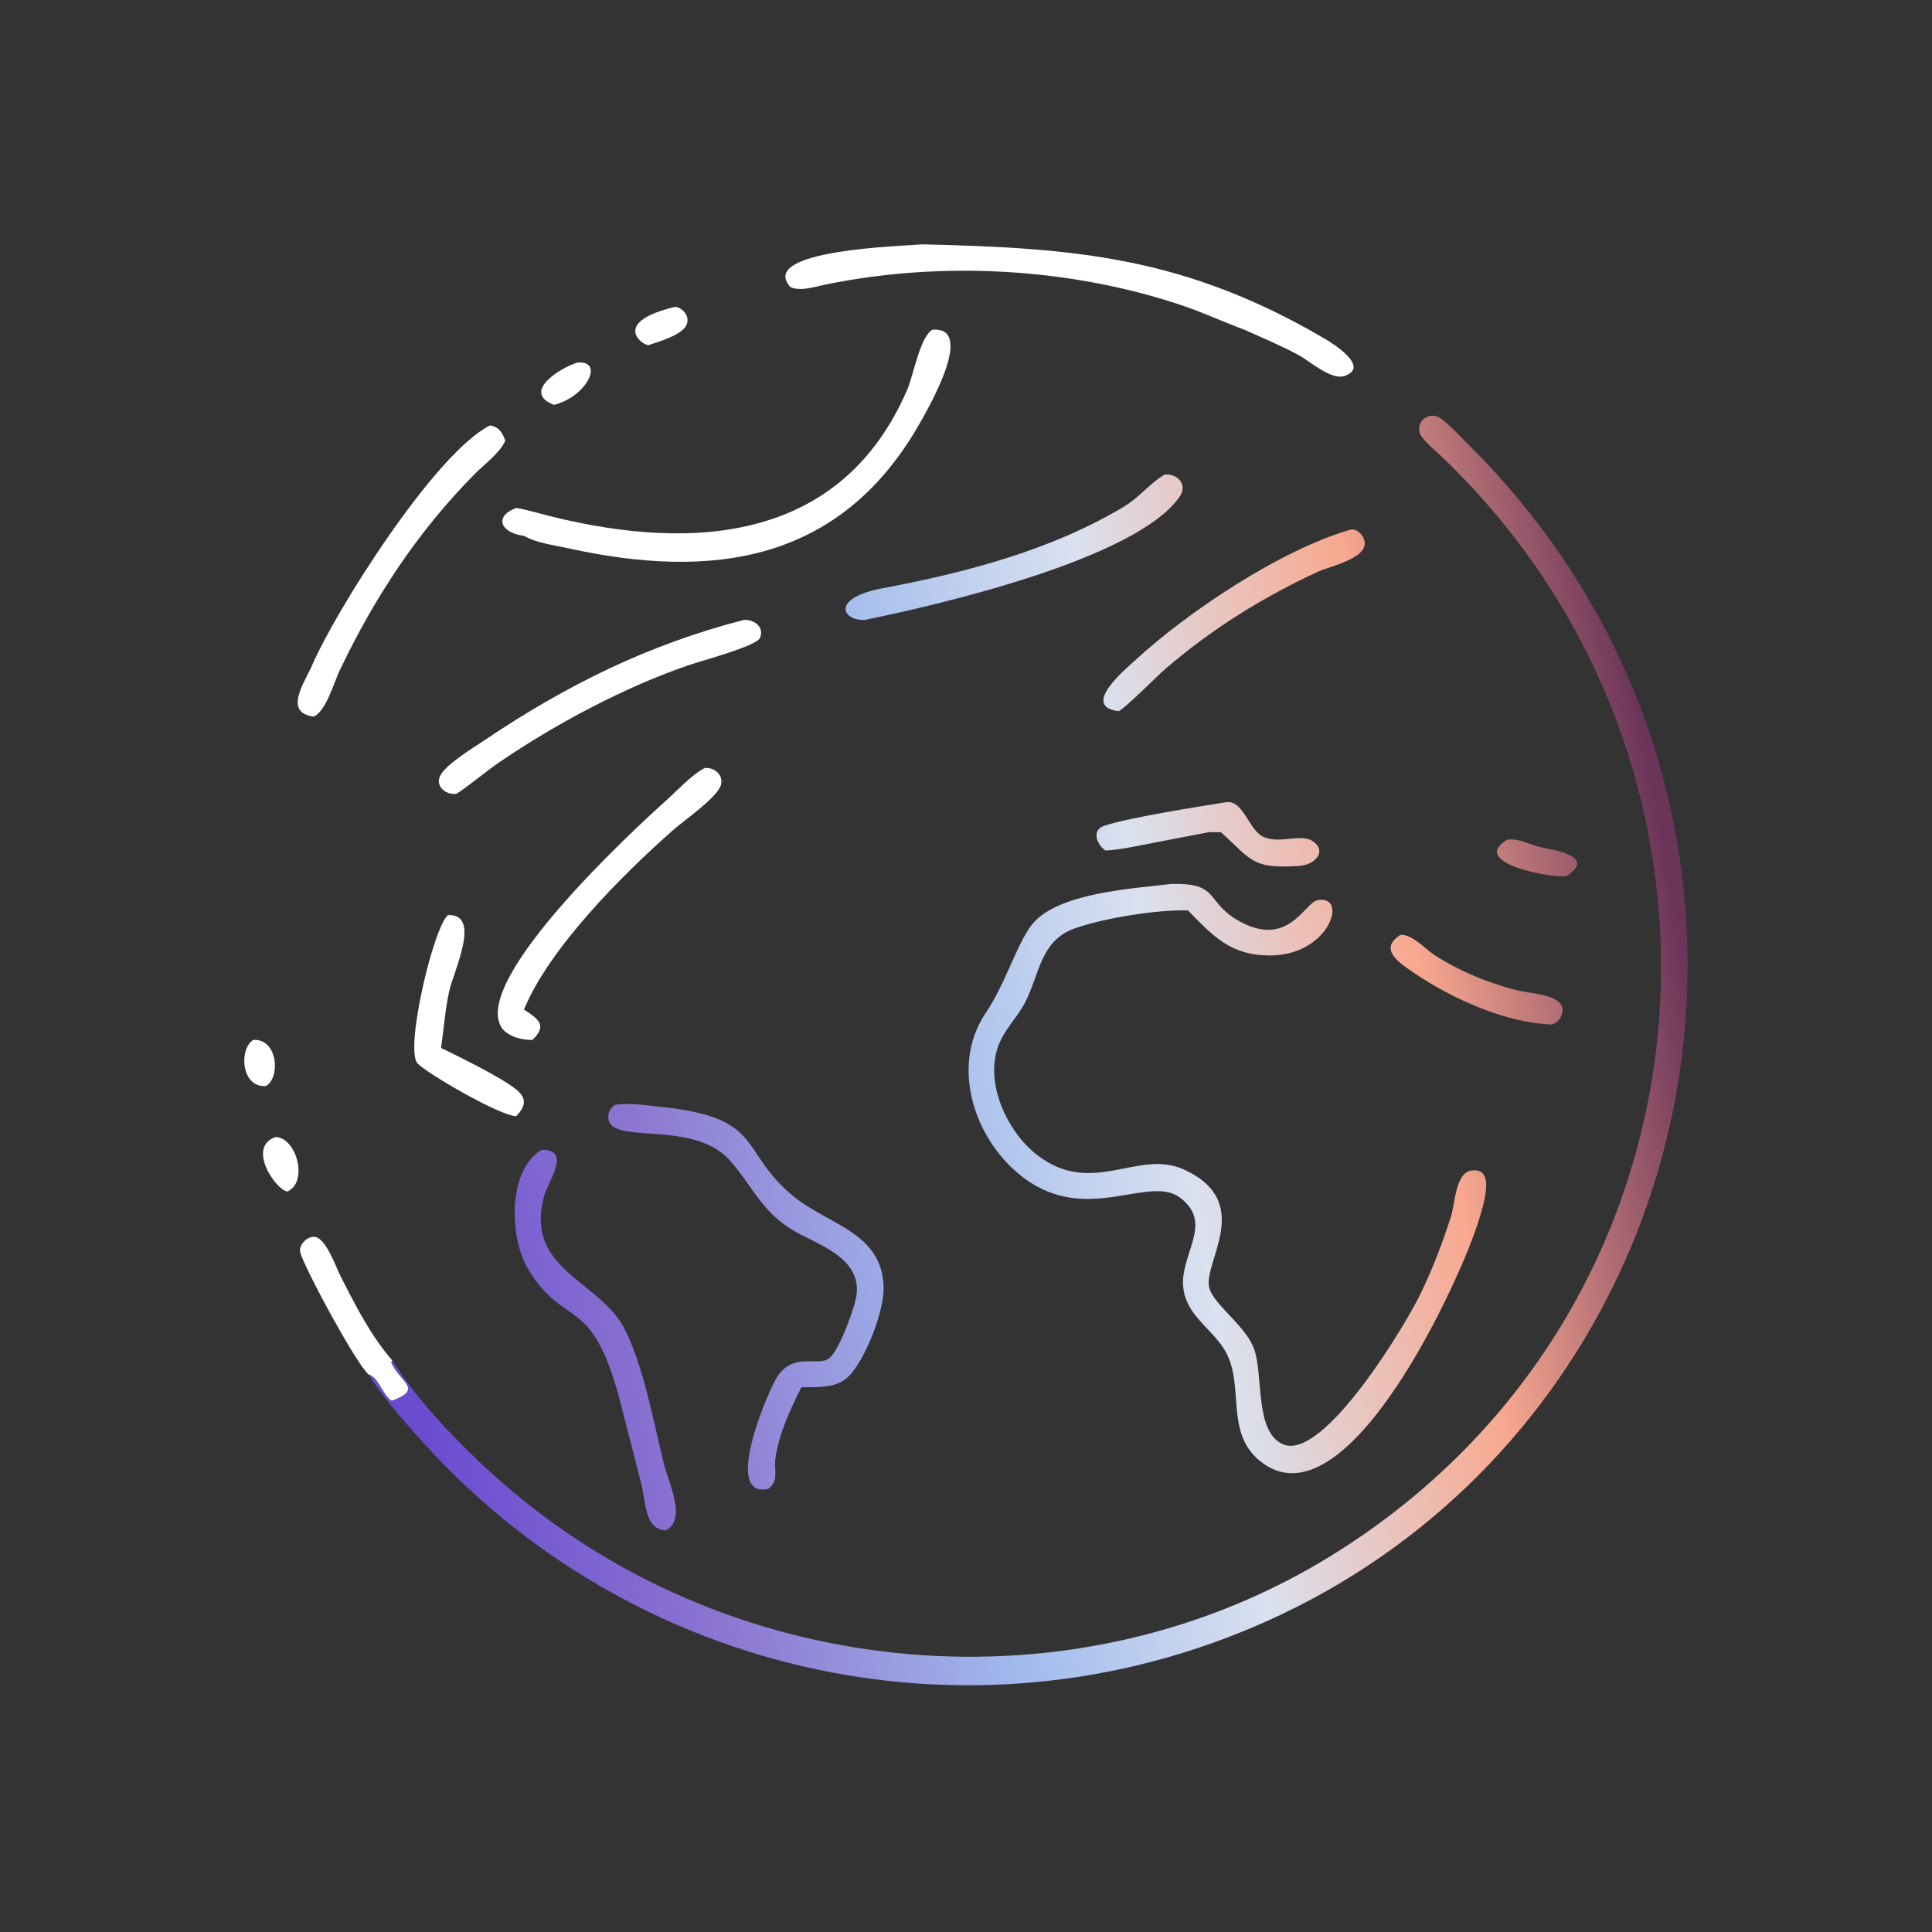 <svg xmlns="http://www.w3.org/2000/svg" width="100" height="100" viewBox="0 0 100 100" fill="none"><rect x="0" y="0" width="100" height="100" fill="#333333" stroke="none"/><path d="M13.109 53.826C14.382 53.743 14.533 55.799 13.755 56.214C12.482 56.302 12.354 54.293 13.109 53.826Z" fill="white"></path><path d="M14.277 58.85C15.389 58.922 15.949 61.216 14.874 61.671C14.265 61.593 12.744 59.346 14.277 58.85Z" fill="white"></path><path d="M34.965 15.879C35.385 15.967 35.733 16.403 35.525 16.835C35.279 17.347 34.089 17.69 33.554 17.866C33.185 17.837 31.662 16.655 34.965 15.879Z" fill="white"></path><path d="M29.898 18.764C31.308 18.658 30.349 20.545 28.674 20.955C26.944 20.296 29.066 18.996 29.898 18.764Z" fill="white"></path><path d="M78.028 43.455C78.681 43.398 79.115 43.702 79.73 43.846C80.273 43.973 82.736 44.297 81.063 45.358C80.053 45.422 76.043 44.629 78.028 43.455Z" fill="url(#paint0_linear_263_1448)"></path><path d="M19.091 71.152C18.449 70.644 15.583 65.313 15.531 64.768C15.495 64.391 15.922 63.974 16.298 64.021C16.873 64.092 17.396 65.595 17.616 66.031C18.397 67.569 19.174 69.106 20.308 70.424L20.252 70.521C20.715 71.562 21.948 71.891 20.283 72.511C19.814 72.246 19.596 71.29 19.091 71.152Z" fill="white"></path><path d="M72.493 48.384C73.115 48.364 73.759 49.11 74.248 49.431C75.535 50.274 77.214 50.956 78.701 51.296C79.31 51.435 81.241 51.5 80.821 52.558C80.717 52.819 80.59 52.916 80.338 53.027C77.948 52.954 75.173 51.7 73.217 50.376C72.45 49.856 71.303 49.132 72.493 48.384Z" fill="url(#paint1_linear_263_1448)"></path><path d="M63.46 41.522C64.325 41.396 64.619 42.854 65.294 43.26C66.117 43.755 67.309 43.1 67.955 43.543C68.685 44.044 68.116 44.771 67.206 44.824C64.797 44.967 64.829 44.549 63.193 43.075H62.56L59.407 43.681C58.687 43.817 57.952 43.986 57.219 44.023C56.777 43.727 56.468 42.97 57.161 42.741C58.492 42.302 61.998 41.759 63.46 41.522Z" fill="url(#paint2_linear_263_1448)"></path><path d="M23.19 47.364C24.934 47.291 23.488 50.253 23.255 51.288C23.035 52.262 22.978 53.254 22.826 54.239C23.828 54.73 26.004 55.789 26.758 56.424C27.296 56.877 27.18 57.295 26.722 57.769C25.942 57.8 21.943 55.476 21.592 55.016C20.97 54.201 22.442 47.965 23.19 47.364Z" fill="white"></path><path d="M69.95 27.401C70.214 27.381 70.459 27.612 70.57 27.837C71.068 28.852 68.84 29.306 68.259 29.573C65.381 30.895 62.719 32.559 60.317 34.624C59.849 35.027 58.266 36.638 57.904 36.809C55.9 36.582 58.276 34.619 58.733 34.197C61.446 31.693 66.28 28.446 69.95 27.401Z" fill="url(#paint3_linear_263_1448)"></path><path d="M25.358 22.022C25.829 22.094 25.997 22.382 26.155 22.811C25.844 23.478 25.094 24.006 24.577 24.528C21.628 27.506 19.385 30.921 17.583 34.701C17.293 35.309 16.872 36.824 16.235 37.091C14.636 36.879 15.785 35.294 16.166 34.411C17.373 31.615 22.501 23.458 25.358 22.022Z" fill="white"></path><path d="M36.482 39.752C36.958 39.708 37.454 40.103 37.319 40.617C37.149 41.262 35.393 42.478 34.865 42.942C32.204 45.285 28.429 49.07 27.119 52.257C27.885 52.746 28.34 53.09 27.554 53.826C26.982 53.84 26.159 53.625 25.894 53.069C24.654 50.465 32.771 42.964 34.53 41.387C35.089 40.886 35.825 40.078 36.482 39.752Z" fill="white"></path><path d="M38.491 32.09C39.008 32.042 39.588 32.447 39.333 33.023C39.147 33.444 36.385 34.178 35.671 34.421C32.365 35.548 28.775 37.455 25.86 39.444C25.098 39.964 24.403 40.578 23.633 41.086C23.066 41.17 22.461 40.668 22.825 40.08C23.18 39.505 24.454 38.734 25.05 38.332C29.28 35.481 33.54 33.366 38.491 32.09Z" fill="white"></path><path d="M60.278 24.564C60.946 24.505 61.502 25.076 61.046 25.727C58.773 28.966 48.476 31.331 44.748 32.09C43.584 32.123 42.987 30.956 45.698 30.445C49.963 29.642 54.442 28.474 58.19 26.214C58.955 25.753 59.512 25.02 60.278 24.564Z" fill="url(#paint4_linear_263_1448)"></path><path d="M28.019 59.521C29.611 59.464 28.372 61.17 28.179 61.853C27.096 65.677 30.947 66.239 32.277 68.695C33.285 70.557 33.856 73.722 34.368 75.795C34.585 76.675 35.584 78.697 34.453 79.21C33.364 79.167 33.43 77.746 33.195 76.809L32.075 72.448C30.6 66.915 29.252 68.835 27.346 65.708C26.355 64.083 26.254 60.593 28.019 59.521Z" fill="url(#paint5_linear_263_1448)"></path><path d="M48.249 17.069C50.507 16.861 48.086 21.067 47.613 21.9C43.509 29.122 36.88 30.026 29.398 28.376C28.656 28.212 27.781 28.11 27.119 27.735C25.942 27.591 25.517 26.746 26.722 26.289C27.329 26.396 27.939 26.584 28.539 26.733C36.037 28.588 43.596 27.963 46.961 20.163C47.291 19.398 47.6 17.497 48.249 17.069Z" fill="white"></path><path d="M31.826 57.185C32.579 57.069 33.402 57.21 34.153 57.285C39.617 57.833 38.2 59.565 41.076 61.924C42.889 63.41 45.709 63.796 45.736 66.687C45.747 67.892 44.787 70.391 43.915 71.25C43.284 71.872 42.298 71.797 41.482 71.802C40.913 72.919 40.307 74.24 40.136 75.485C40.052 76.098 40.332 76.638 39.758 77.068C37.327 77.586 39.833 71.766 40.303 71.148C41.192 69.98 42.369 70.772 42.948 70.282C43.44 69.867 44.297 67.587 44.348 66.92C44.487 65.118 42.452 64.463 41.183 63.758C39.48 62.811 39.01 61.485 37.803 60.091C35.846 57.831 31.278 59.398 31.494 57.721C31.527 57.467 31.626 57.338 31.826 57.185Z" fill="url(#paint6_linear_263_1448)"></path><path d="M47.739 12.647C55.664 12.832 61.304 13.287 68.541 17.515C68.89 17.719 70.96 18.973 69.605 19.456C68.917 19.702 67.804 18.701 67.246 18.396C66.337 17.9 65.361 17.494 64.417 17.069C63.345 16.679 62.321 16.193 61.234 15.825C55.407 13.854 48.713 13.49 42.685 14.738C42.155 14.848 41.434 15.089 40.917 14.865C39.139 12.909 46.87 12.735 47.739 12.647Z" fill="white"></path><path d="M60.64 45.752C63.115 45.685 62.406 46.659 64.04 47.619C66.656 49.155 67.515 46.736 68.179 46.599C69.816 46.261 68.85 49.47 65.706 49.455C63.684 49.445 62.795 48.455 61.489 47.123C59.889 47.073 57.077 47.529 55.593 48.067C53.823 48.708 53.804 50.486 53.035 51.931C52.664 52.627 52.095 53.184 51.761 53.918C50.869 55.874 52.077 58.539 53.676 59.778C56.546 62 58.9 59.434 61.303 60.544C64.947 62.227 62.273 65.32 62.585 66.633C62.791 67.502 64.354 68.52 64.861 69.694C65.441 71.036 64.877 74.112 66.422 74.761C68.539 75.65 72.917 68.314 73.565 66.878C74.179 65.623 74.676 64.29 75.105 62.961C75.301 62.355 75.332 60.733 76.13 60.593C77.49 60.354 76.733 62.508 76.557 63.112C75.74 65.918 69.719 79.287 65.216 75.621C63.385 74.13 64.428 71.752 63.444 69.976C62.804 68.819 61.47 68.158 61.259 66.751C60.989 64.952 62.892 63.345 61.071 61.986C59.462 60.786 56.297 63.405 53.024 60.992C50.469 59.108 49.138 55.226 51.017 52.435C52.064 50.882 52.616 48.886 53.404 47.871C54.7 46.204 58.646 45.994 60.64 45.752Z" fill="url(#paint7_linear_263_1448)"></path><path d="M20.308 70.424C21.735 72.73 24.296 75.3 26.398 77.087C38.179 87.097 55.671 88.698 68.912 80.517C89.35 67.892 91.648 39.91 74.613 23.626C74.284 23.311 73.882 22.994 73.606 22.633C73.192 22.091 73.684 21.39 74.322 21.541C74.717 21.634 75.522 22.534 75.822 22.828C80.556 27.468 84.072 33.198 85.893 39.569C90.86 56.946 82.841 75.668 66.405 83.524C50.93 90.921 32.593 86.97 21.406 74.111C20.6 73.184 19.732 72.203 19.091 71.152C19.596 71.29 19.814 72.246 20.283 72.511C21.948 71.891 20.715 71.562 20.252 70.521L20.308 70.424Z" fill="url(#paint8_linear_263_1448)"></path><defs><linearGradient id="paint0_linear_263_1448" x1="81.817" y1="12.647" x2="12.349" y2="25.415" gradientUnits="userSpaceOnUse"><stop offset="0.019" stop-color="#6B3459"></stop><stop offset="0.212" stop-color="#F8A88F"></stop><stop offset="0.404" stop-color="#DAE1EF"></stop><stop offset="0.582" stop-color="#A3BDEE"></stop><stop offset="0.798" stop-color="#8D77D1"></stop><stop offset="0.99" stop-color="#6B4CD0"></stop></linearGradient><linearGradient id="paint1_linear_263_1448" x1="81.817" y1="12.647" x2="12.349" y2="25.415" gradientUnits="userSpaceOnUse"><stop offset="0.019" stop-color="#6B3459"></stop><stop offset="0.212" stop-color="#F8A88F"></stop><stop offset="0.404" stop-color="#DAE1EF"></stop><stop offset="0.582" stop-color="#A3BDEE"></stop><stop offset="0.798" stop-color="#8D77D1"></stop><stop offset="0.99" stop-color="#6B4CD0"></stop></linearGradient><linearGradient id="paint2_linear_263_1448" x1="81.817" y1="12.647" x2="12.349" y2="25.415" gradientUnits="userSpaceOnUse"><stop offset="0.019" stop-color="#6B3459"></stop><stop offset="0.212" stop-color="#F8A88F"></stop><stop offset="0.404" stop-color="#DAE1EF"></stop><stop offset="0.582" stop-color="#A3BDEE"></stop><stop offset="0.798" stop-color="#8D77D1"></stop><stop offset="0.99" stop-color="#6B4CD0"></stop></linearGradient><linearGradient id="paint3_linear_263_1448" x1="81.817" y1="12.647" x2="12.349" y2="25.415" gradientUnits="userSpaceOnUse"><stop offset="0.019" stop-color="#6B3459"></stop><stop offset="0.212" stop-color="#F8A88F"></stop><stop offset="0.404" stop-color="#DAE1EF"></stop><stop offset="0.582" stop-color="#A3BDEE"></stop><stop offset="0.798" stop-color="#8D77D1"></stop><stop offset="0.99" stop-color="#6B4CD0"></stop></linearGradient><linearGradient id="paint4_linear_263_1448" x1="81.817" y1="12.647" x2="12.349" y2="25.415" gradientUnits="userSpaceOnUse"><stop offset="0.019" stop-color="#6B3459"></stop><stop offset="0.212" stop-color="#F8A88F"></stop><stop offset="0.404" stop-color="#DAE1EF"></stop><stop offset="0.582" stop-color="#A3BDEE"></stop><stop offset="0.798" stop-color="#8D77D1"></stop><stop offset="0.99" stop-color="#6B4CD0"></stop></linearGradient><linearGradient id="paint5_linear_263_1448" x1="81.817" y1="12.647" x2="12.349" y2="25.415" gradientUnits="userSpaceOnUse"><stop offset="0.019" stop-color="#6B3459"></stop><stop offset="0.212" stop-color="#F8A88F"></stop><stop offset="0.404" stop-color="#DAE1EF"></stop><stop offset="0.582" stop-color="#A3BDEE"></stop><stop offset="0.798" stop-color="#8D77D1"></stop><stop offset="0.99" stop-color="#6B4CD0"></stop></linearGradient><linearGradient id="paint6_linear_263_1448" x1="81.817" y1="12.647" x2="12.349" y2="25.415" gradientUnits="userSpaceOnUse"><stop offset="0.019" stop-color="#6B3459"></stop><stop offset="0.212" stop-color="#F8A88F"></stop><stop offset="0.404" stop-color="#DAE1EF"></stop><stop offset="0.582" stop-color="#A3BDEE"></stop><stop offset="0.798" stop-color="#8D77D1"></stop><stop offset="0.99" stop-color="#6B4CD0"></stop></linearGradient><linearGradient id="paint7_linear_263_1448" x1="81.817" y1="12.647" x2="12.349" y2="25.415" gradientUnits="userSpaceOnUse"><stop offset="0.019" stop-color="#6B3459"></stop><stop offset="0.212" stop-color="#F8A88F"></stop><stop offset="0.404" stop-color="#DAE1EF"></stop><stop offset="0.582" stop-color="#A3BDEE"></stop><stop offset="0.798" stop-color="#8D77D1"></stop><stop offset="0.99" stop-color="#6B4CD0"></stop></linearGradient><linearGradient id="paint8_linear_263_1448" x1="81.817" y1="12.647" x2="12.349" y2="25.415" gradientUnits="userSpaceOnUse"><stop offset="0.019" stop-color="#6B3459"></stop><stop offset="0.212" stop-color="#F8A88F"></stop><stop offset="0.404" stop-color="#DAE1EF"></stop><stop offset="0.582" stop-color="#A3BDEE"></stop><stop offset="0.798" stop-color="#8D77D1"></stop><stop offset="0.99" stop-color="#6B4CD0"></stop></linearGradient></defs></svg>